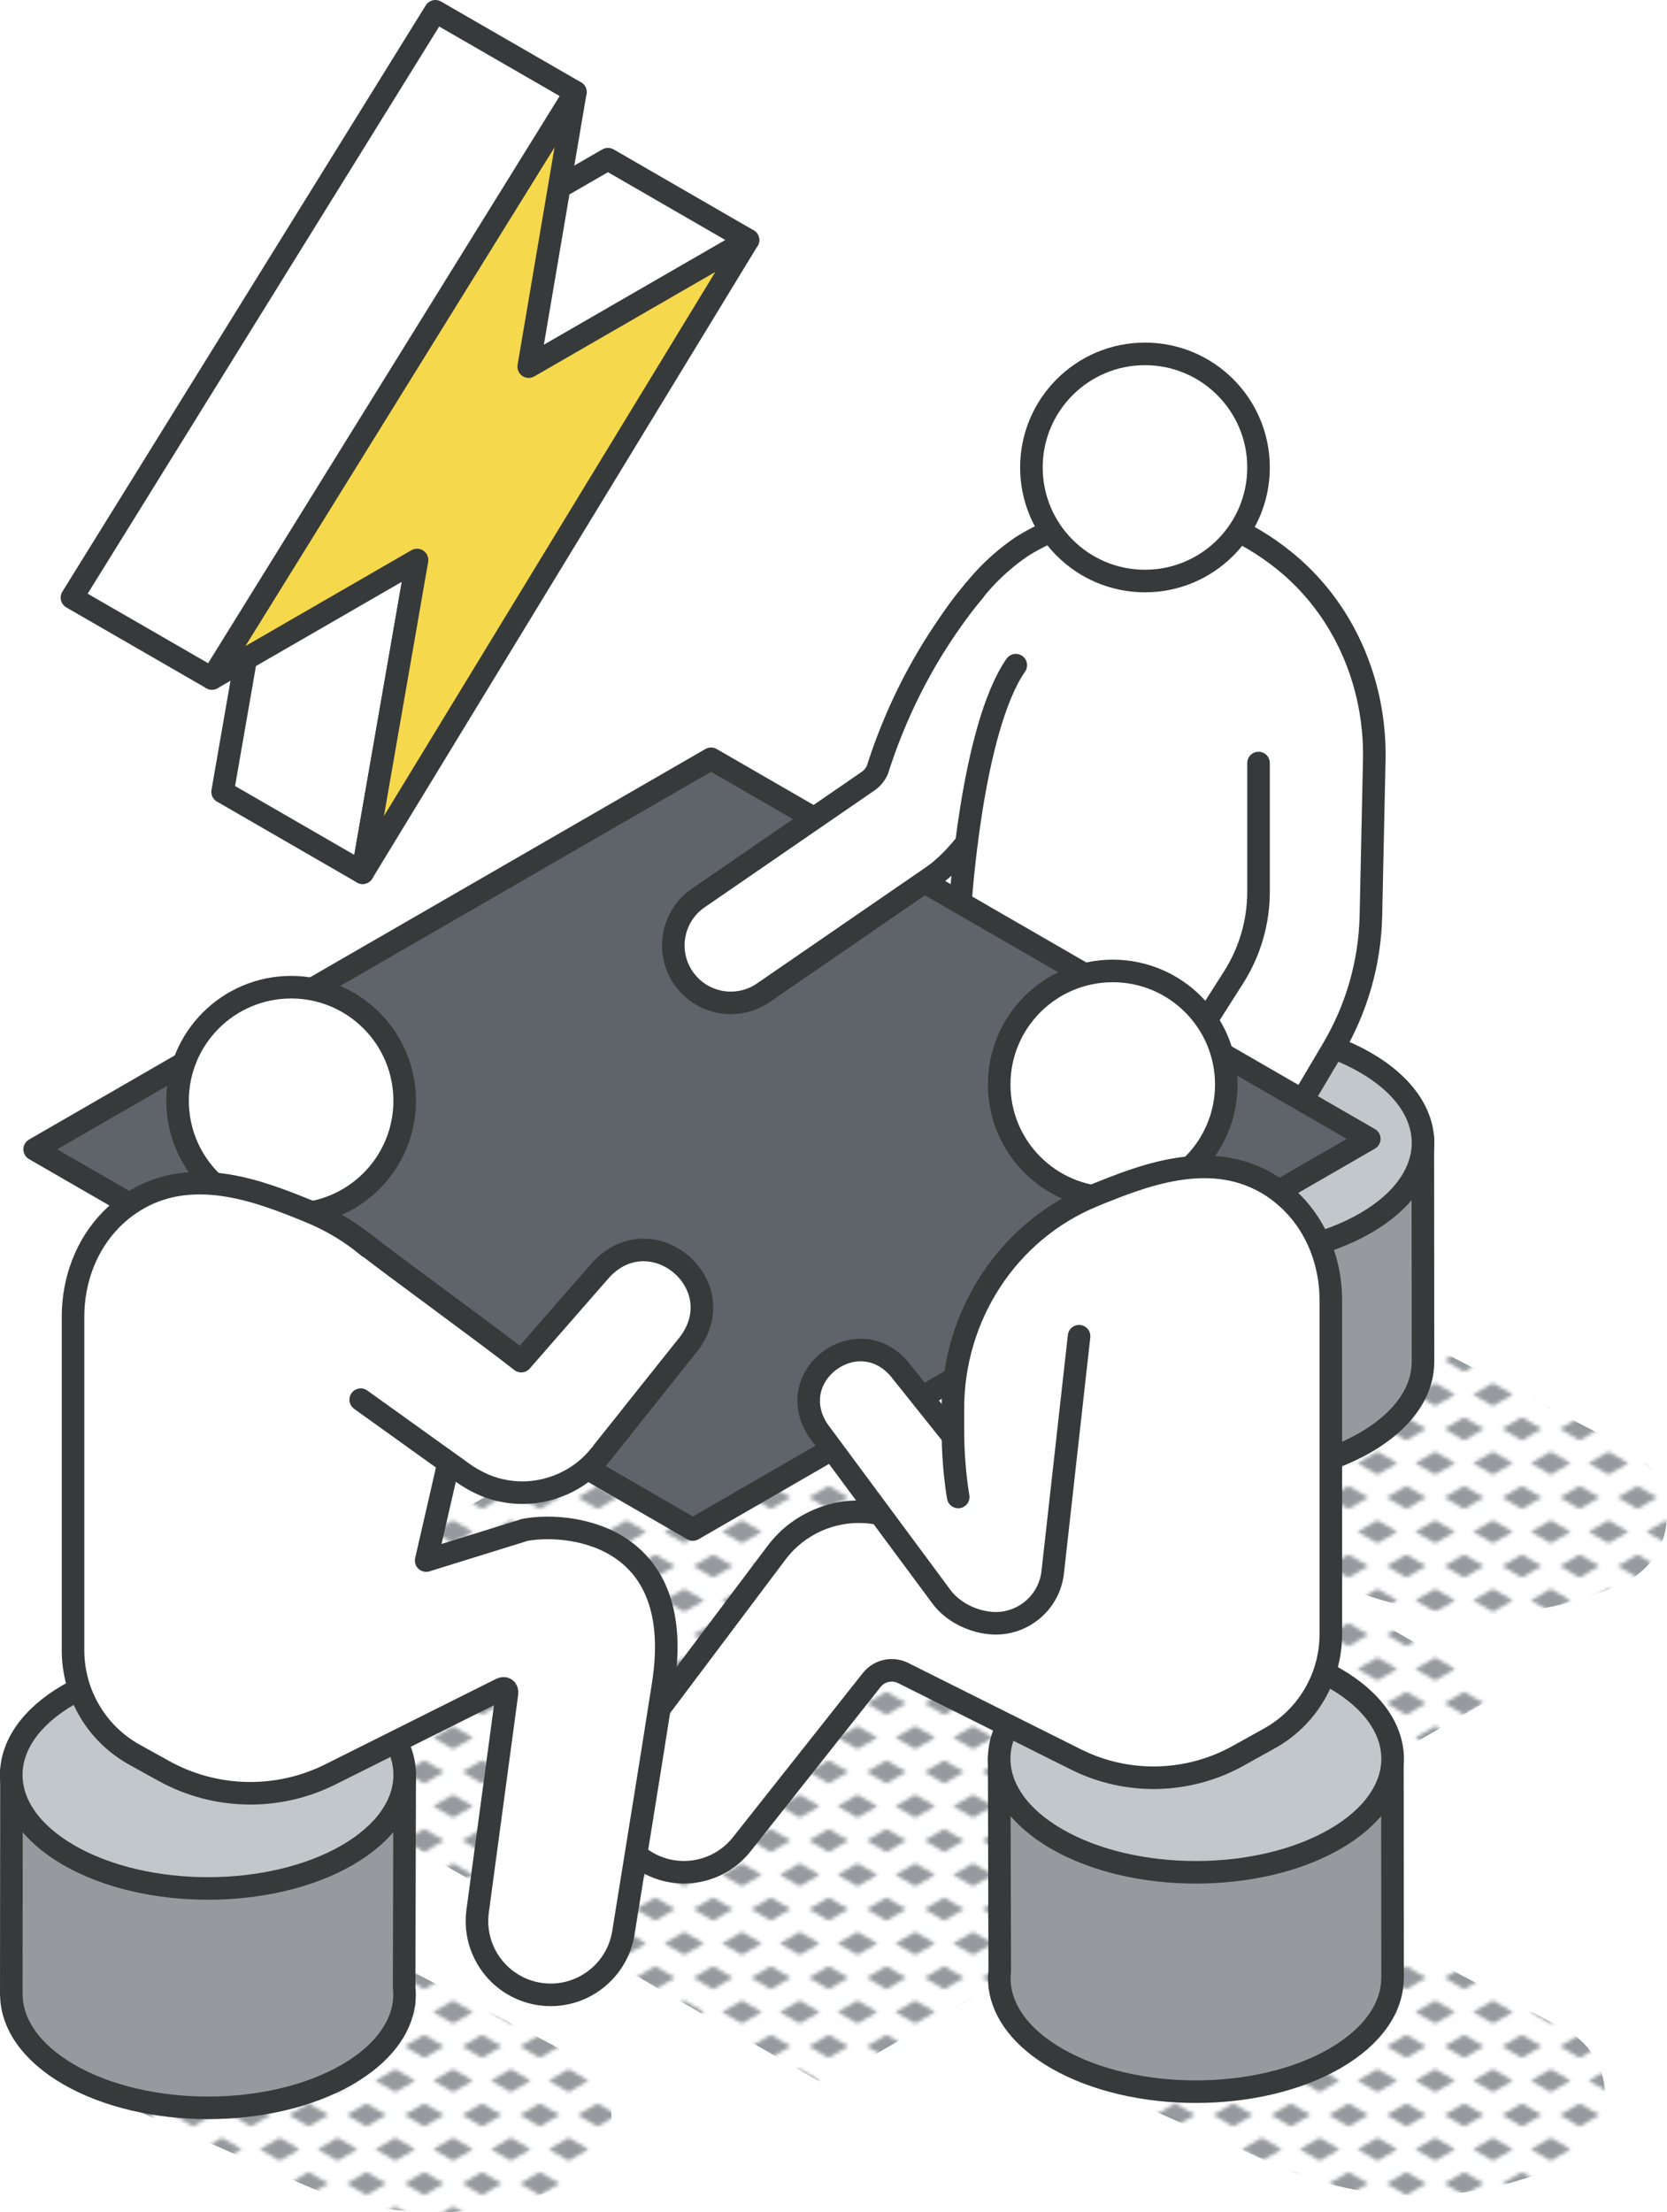 <?xml version="1.0" encoding="UTF-8"?>
<svg id="Layer_2" data-name="Layer 2" xmlns="http://www.w3.org/2000/svg" xmlns:xlink="http://www.w3.org/1999/xlink" viewBox="0 0 184.67 245.05">
  <defs>
    <style>
      .cls-1 {
        fill: #c2c7cc;
      }

      .cls-1, .cls-2, .cls-3, .cls-4, .cls-5, .cls-6 {
        stroke: #373a3a;
        stroke-linecap: round;
        stroke-linejoin: round;
        stroke-width: 2.5px;
      }

      .cls-7, .cls-4 {
        fill: #969a9e;
      }

      .cls-2 {
        fill: #f6d84c;
      }

      .cls-8, .cls-5 {
        fill: none;
      }

      .cls-3 {
        fill: #5f646b;
      }

      .cls-6 {
        fill: #fff;
      }

      .cls-9 {
        fill: url(#New_Pattern_Swatch_2);
      }
    </style>
    <pattern id="New_Pattern_Swatch_2" data-name="New Pattern Swatch 2" x="0" y="0" width="16" height="19" patternTransform="translate(-9853.75 -4637.37) scale(.4)" patternUnits="userSpaceOnUse" viewBox="0 0 16 19">
      <g>
        <rect class="cls-8" x="0" y="0" width="16" height="19"/>
        <g>
          <polygon class="cls-7" points="16 22.18 10.5 19 16 15.82 21.5 19 16 22.18"/>
          <polygon class="cls-7" points="8 12.68 2.5 9.5 8 6.32 13.5 9.5 8 12.68"/>
        </g>
        <polygon class="cls-7" points="0 22.18 -5.5 19 0 15.82 5.5 19 0 22.18"/>
        <polygon class="cls-7" points="16 3.18 10.5 0 16 -3.18 21.5 0 16 3.18"/>
        <polygon class="cls-7" points="0 3.18 -5.5 0 0 -3.18 5.5 0 0 3.18"/>
      </g>
    </pattern>
  </defs>
  <g id="icons">
    <g>
      <g>
        <path class="cls-9" d="M63.54,227.73l-28.11-14.7-24.96,18.68,23.07,10.24c9.44,4.19,20.22,4.14,29.62-.13h0c5.94-2.7,6.17-11.06.39-14.08Z"/>
        <path class="cls-9" d="M173.37,224.79l-29.84-15.6-26.5,19.83,24.48,10.87c10.02,4.45,21.46,4.39,31.43-.14h0c6.31-2.87,6.55-11.74.41-14.95Z"/>
        <path class="cls-9" d="M180.2,160.41l-29.84-15.6-25.24,18.89-33.86-19.55-75.08,43.35,75.08,43.35,75.08-43.35-30.03-17.34,12.05,5.35c10.02,4.45,21.46,4.39,31.43-.14h0c6.31-2.87,6.55-11.74.41-14.95Z"/>
      </g>
      <g>
        <g>
          <polygon class="cls-6" points="43.06 31.66 58.57 40.61 82.86 26.59 67.35 17.63 43.06 31.66"/>
          <polygon class="cls-6" points="40.17 96.67 24.66 87.71 30.69 53.08 46.2 62.03 40.17 96.67"/>
          <polygon class="cls-2" points="40.17 96.67 46.2 62.03 23.48 75.15 63.74 10.2 58.57 40.61 82.86 26.59 40.17 96.67"/>
          <polygon class="cls-6" points="63.74 10.2 48.23 1.25 7.97 66.2 23.48 75.15 63.74 10.2"/>
        </g>
        <g>
          <path class="cls-4" d="M157.64,150.9l-.02-24.78-43.56.46.06,23.52c-.06.54-.06,1.09,0,1.63v.13h.01c.38,2.89,2.47,5.72,6.3,7.93,8.51,4.91,22.31,4.91,30.82,0,4.25-2.46,6.38-5.68,6.38-8.9h0Z"/>
          <path class="cls-1" d="M151.26,135.49c-8.51,4.91-22.31,4.91-30.82,0-8.51-4.91-8.51-12.88,0-17.79,8.51-4.91,22.31-4.91,30.82,0,8.51,4.91,8.51,12.88,0,17.79Z"/>
        </g>
        <path class="cls-6" d="M107.93,65.41c1.08-1.35,2.79-3.19,5.26-4.86,0,0,6.62-4.46,15.15-4.08,4.86.21,9.68,2.22,13.88,5.59,6.64,5.33,10.2,13.61,10.02,22.13l-.37,17.22c-.11,5.21-1.57,10.3-4.22,14.78l-6.25,10.55-35.05-19.18c-1.61-2.76-10.03-17.76-3.99-33.04,1.49-3.76,3.55-6.77,5.59-9.11Z"/>
        <path class="cls-5" d="M139.42,84.52v14.24c0,3.37-.96,6.67-2.77,9.51l-5.99,9.41"/>
        <polygon class="cls-3" points="76.76 169.42 3.84 127.31 78.77 84.05 151.69 126.15 76.76 169.42"/>
        <g>
          <path class="cls-4" d="M154.27,219.12l-.02-24.78-43.56.46.06,23.52c-.06.54-.06,1.09,0,1.63v.13h.01c.38,2.89,2.47,5.72,6.3,7.93,8.51,4.91,22.31,4.91,30.82,0,4.25-2.46,6.38-5.68,6.38-8.9h0Z"/>
          <path class="cls-1" d="M147.89,203.71c-8.51,4.91-22.31,4.91-30.82,0-8.51-4.91-8.51-12.88,0-17.79s22.31-4.91,30.82,0c8.51,4.91,8.51,12.88,0,17.79Z"/>
        </g>
        <g>
          <circle class="cls-6" cx="123.27" cy="120.13" r="12.58"/>
          <path class="cls-6" d="M105.56,159.07v-3.04c0-10.25,6.04-19.65,15.52-23.56.08-.03.16-.06.23-.1,5.13-2.07,12.44-5.03,18.87-1.41,1.16.65,2.14,1.44,2.99,2.29,2.83,2.85,4.26,6.79,4.26,10.8v36.95c0,4.8-2.6,9.23-6.8,11.56l-3.49,1.94c-5.55,3.08-12.27,3.23-17.95.39l-19.14-9.57c-1.2-.6-2.65-.28-3.49.78l-14.39,18.19c-2.68,3.38-7.52,4.1-11.07,1.63h0c-3.79-2.64-4.64-7.91-1.86-11.6,5.59-7.44,11.18-14.87,16.77-22.31,2.68-3.56,7.16-5.22,11.48-4.32"/>
          <path class="cls-6" d="M119.54,148.01l-2.92,26.14c-.36,3.25-3.12,5.66-6.31,5.66-.24,0-.47-.01-.72-.04-2.05-.23-4.15-1.3-5.35-2.97,0,0-13.61-18.37-13.61-18.37-3.99-6.05,4.37-12.27,9.03-6.75h0l5.91,7.4s0,3.31.58,6.74"/>
        </g>
        <circle class="cls-6" cx="126.84" cy="51.78" r="12.58"/>
        <path class="cls-4" d="M1.25,220.91l.02-24.78,43.56.46-.06,23.52c.06.54.06,1.09,0,1.63v.13s-.01,0-.01,0c-.38,2.89-2.47,5.72-6.3,7.93-8.51,4.91-22.31,4.91-30.82,0-4.25-2.46-6.38-5.68-6.38-8.9h0Z"/>
        <path class="cls-1" d="M7.63,205.5c8.51,4.91,22.31,4.91,30.82,0,8.51-4.91,8.51-12.88,0-17.79-8.51-4.91-22.31-4.91-30.82,0-8.51,4.91-8.51,12.88,0,17.79Z"/>
        <g>
          <circle class="cls-6" cx="32.25" cy="121.93" r="12.58"/>
          <path class="cls-6" d="M58.02,169.49c4.32-.91,18.12-.08,15.45,17.05-1.43,9.19-2.94,18.36-4.41,27.54-.73,4.57-5.1,7.63-9.64,6.73h0c-4.23-.84-7.08-4.82-6.51-9.1l3.25-24.11c.07-.5-.24-.72-.69-.49l-18.88,9.44c-5.84,2.92-12.76,2.77-18.47-.4l-3.23-1.79c-4.2-2.33-6.8-6.76-6.8-11.56v-36.95c0-4.01,1.44-7.96,4.26-10.8.84-.85,1.83-1.63,2.99-2.29,6.43-3.62,13.74-.67,18.87,1.41.08.03.16.06.23.1,9.48,3.91,15.52,13.31,15.52,23.56v3.04s-2.75,11.99-2.75,11.99l10.82-3.36Z"/>
          <path class="cls-6" d="M39.96,155.04c2.19,1.57,4.49,3.22,4.49,3.22,1.38.99,4.93,3.54,6.27,4.49,1.47,1.13,3.16,2.03,4.99,2.37,3.95.83,8.21-.72,10.72-3.87-.04.04,3.41-4.26,3.5-4.4,0,0,6.41-8.04,6.41-8.04,4.94-6.58-4.18-14.2-9.77-8.15-1.86,2.13-6.2,7.1-8.83,10.11-3.8-3-14.16-10.49-17.51-13.14"/>
        </g>
        <path class="cls-6" d="M107.06,93.39c-.98,1.26-2.36,2.72-3.69,3.64l-18.81,12.94c-1.1.76-2.36,1.12-3.6,1.12-2.02,0-4.01-.96-5.25-2.76-1.99-2.89-1.26-6.86,1.63-8.85l18.81-12.94c.45-.31.81-.74,1.04-1.24,1.33-4.18,3.4-9.19,6.74-14.39,1.32-2.05,2.67-3.88,4-5.51"/>
        <path class="cls-6" d="M106.4,100s1.22-19.23,6.13-26.32"/>
      </g>
    </g>
  </g>
</svg>